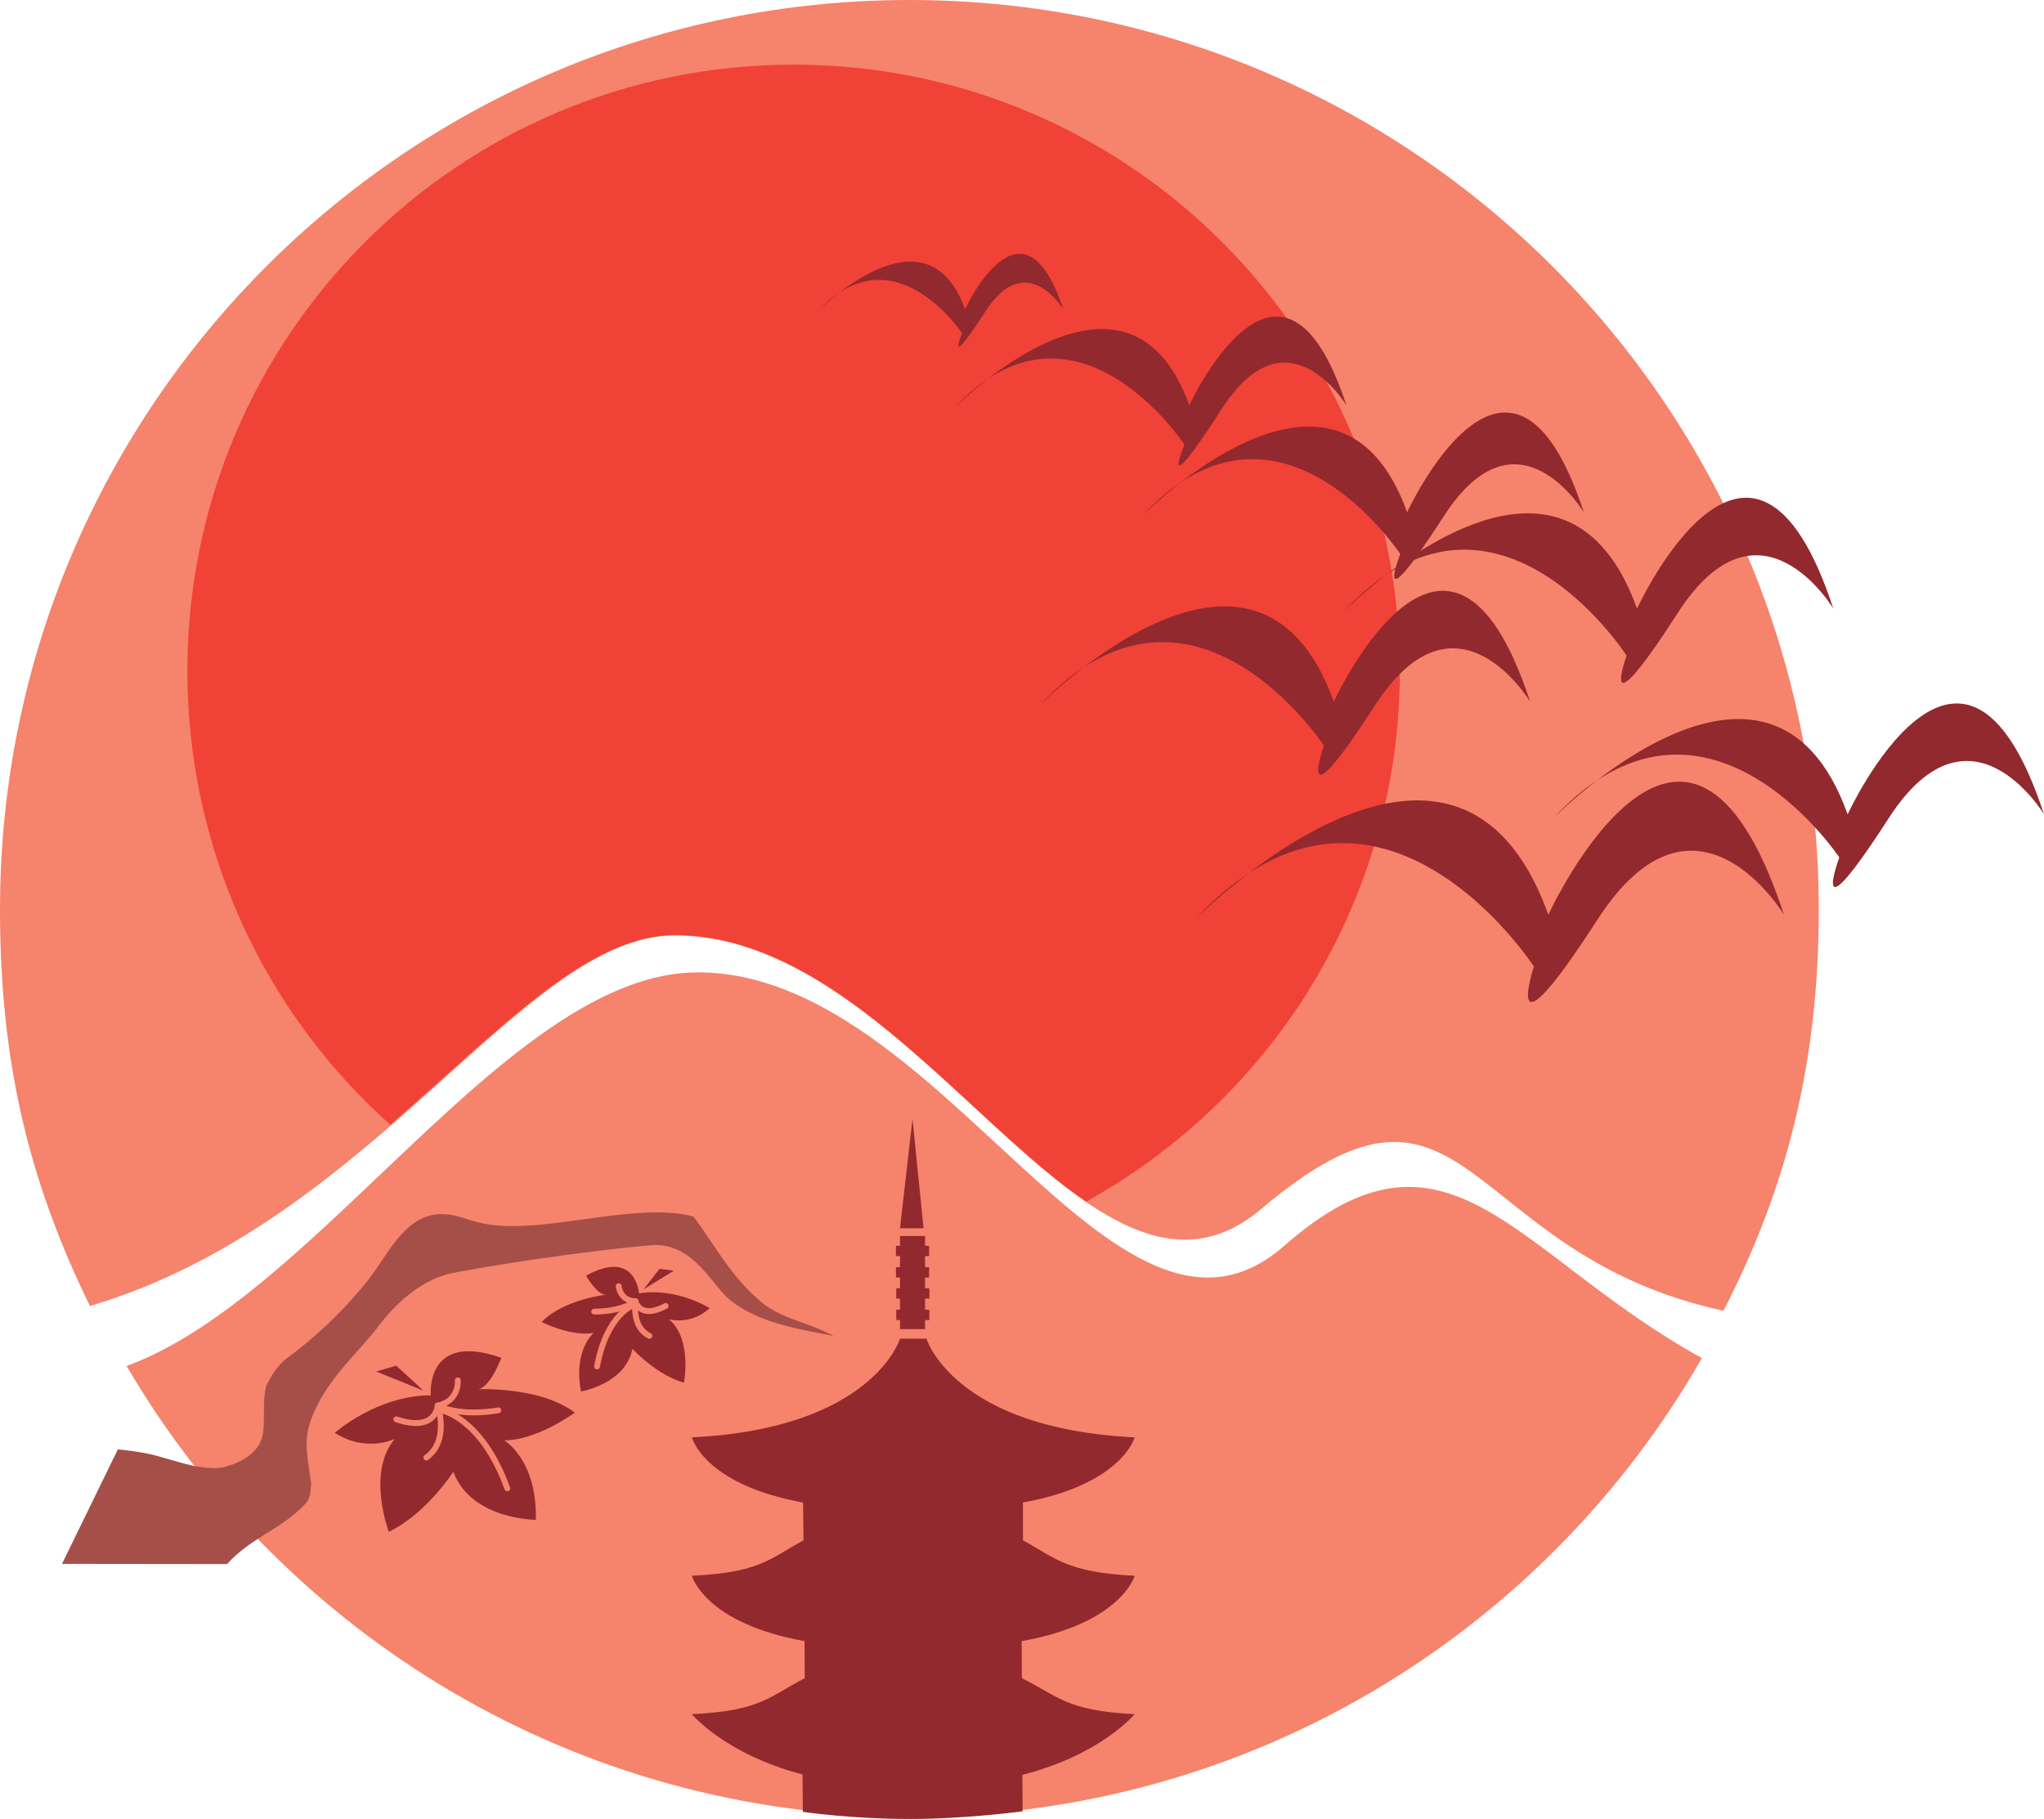 <svg xmlns="http://www.w3.org/2000/svg" width="262.34" height="233.48"><path fill="#f6836c" d="M221.195 168.246c-33.863-7.348-32.55-35.7-59.328-13.059-22.058 18.657-43.883-35.105-75.25-35.105-19.543 0-38.5 36.703-75.074 47.555C3.668 151.535 0 136.266 0 116.719 0 52.258 52.258 0 116.715 0c64.46 0 116.719 52.258 116.719 116.719 0 19.297-3.95 35.496-12.239 51.527"/><path fill="#f14237" d="M139.406 154.23c23.977-13.253 40.258-38.785 40.258-68.12 0-42.973-34.836-77.813-77.809-77.813-42.972 0-77.808 34.84-77.808 77.812 0 23.09 10.058 44 26.031 58.25 14.195-12.304 25.363-24.343 36.54-24.343 20.859 0 37.495 23.773 52.788 34.214"/><path fill="#f6836c" d="M218.43 174.32c-23.953-13.191-32.516-32.949-53.61-14.406-21.699 19.074-43.882-35.105-75.25-35.105-24.148 0-48.648 41.515-73.324 50.527 20.254 34.598 57.813 57.836 100.797 57.836 43.406 0 81.277-23.695 101.387-58.852"/><path fill="#92292e" d="M199.34 105.05s27.824-28.35 37.8-.523c0 0 14.7-32.027 25.2 0 0 0-9.45-15.75-19.95.524-10.5 16.273-6.32 5.008-6.32 5.008s-17.304-26.008-36.73-5.008m-27.035-26.403s27.824-28.351 37.8-.527c0 0 14.7-32.023 25.2 0 0 0-9.45-15.75-19.95.527-10.5 16.274-6.585 5.512-6.585 5.512s-17.04-26.512-36.465-5.512"/><path fill="#92292e" d="M153.363 118.043s33.39-34.02 45.36-.629c0 0 17.64-38.43 30.242 0 0 0-11.34-18.898-23.942.629-12.601 19.531-8.156 6.02-8.156 6.02s-20.195-31.22-43.504-6.02M133.387 90.59s27.824-28.348 37.8-.524c0 0 14.7-32.023 25.2 0 0 0-9.45-15.75-19.95.524-10.5 16.277-6.519 5.12-6.519 5.12s-17.106-26.12-36.531-5.12"/><path fill="#92292e" d="M146.578 66.234s25.043-25.515 34.02-.472c0 0 13.23-28.825 22.68 0 0 0-8.505-14.176-17.954.472-9.449 14.645-5.605 4.887-5.605 4.887s-15.656-23.789-33.14-4.887"/><path fill="#92292e" d="M122.402 52.445s22.258-22.68 30.239-.418c0 0 11.761-25.62 20.164 0 0 0-7.563-12.601-15.965.418-8.399 13.02-4.817 4.633-4.817 4.633s-14.082-21.433-29.62-4.633M104.96 39.96s13.915-14.175 18.9-.26c0 0 7.35-16.012 12.6 0 0 0-4.726-7.876-9.976.26-5.25 8.138-3.007 2.813-3.007 2.813s-8.805-13.312-18.516-2.812m13.766 118.687v11.957h-3.215v-11.957h3.215"/><path fill="#92292e" d="M119.246 163.977v-1.325h-4.254v1.325h4.254m.035 2.707v-1.325h-4.25v1.325h4.25m-.035-5.45v-1.324h-4.254v1.324h4.254m.035 8.204v-1.325h-4.25v1.325h4.25m-2.164-25.813-1.605 14.031h3.023zm14.106 84.195.023 4.676s-7.309.984-14.352.984c-7.789 0-13.855-.917-13.855-.917l-.035-4.793c-9.996-2.63-14.203-7.743-14.203-7.743 8.867-.433 9.87-2.23 14.48-4.617l-.015-4.758c-12.852-2.304-14.465-8.39-14.465-8.39 8.773-.43 9.87-2.137 14.332-4.547l-.063-4.852c-12.77-2.324-14.27-8.367-14.27-8.367 23.247-1.133 26.712-12.664 26.712-12.664h3.402s3.465 11.531 26.711 12.664c0 0-1.566 6.043-14.336 8.367l.008 4.852c4.125 2.234 5.559 4.117 14.328 4.547 0 0-1.64 6.086-14.492 8.39l.016 4.758c4.582 2.238 5.609 4.184 14.476 4.617 0 0-4.262 5.184-14.402 7.793"/><path fill="#a64f48" d="M106.988 171.48c-4.593-.914-9.437-1.644-13.07-4.445-2.445-1.719-4.805-7.687-10.406-7.195-7.098.62-18.348 2.191-25.54 3.59-3.726.789-7.085 3.66-9.632 7.11-3.05 3.82-6.918 7.065-8.594 12.218-.84 2.578-.101 5.164.191 7.687-.128.883-.011 1.575-.582 2.39-2.988 3.38-6.988 4.376-10.203 7.923l-21.195-.024 7.172-14.699c5.101.543 5.055.988 9.832 2.156 1.32.2 3.086.465 4.285-.03 1.64-.43 3.856-1.673 4.375-3.622.52-1.95-.031-4.285.55-6.676.641-1.254 1.536-2.695 2.548-3.445a55.293 55.293 0 0 0 10.535-10.125c2.8-3.633 4.918-8.723 9.828-8.434 1.574.012 3.457.973 5.223 1.239 7.672 1.379 19.36-2.942 26.715-.934 2.62 3.547 4.734 7.469 8.113 10.453 2.75 2.668 6.531 3.012 9.855 4.864"/><path fill="#92292e" d="M55.293 179.102s-.77-8.278 9.047-4.813c0 0-1.54 4.234-3.27 4.043 0 0 8.082-.48 12.703 2.984 0 0-4.812 3.563-9.046 3.563 0 0 4.234 2.5 4.043 10.2 0 0-8.278 0-10.586-6.161 0 0-3.47 5.39-8.282 7.703 0 0-2.886-7.605.77-11.937 0 0-3.656 1.832-7.7-.77 0 0 5.391-4.812 12.321-4.812"/><path fill="none" stroke="#f6836c" stroke-linecap="round" stroke-linejoin="round" stroke-width=".75" d="M58.758 177.18s.219 2.695-2.582 3.222c0 0-.16 3.512-5.309 1.782"/><path fill="none" stroke="#f6836c" stroke-linecap="round" stroke-linejoin="round" stroke-width=".75" d="M56.64 181.027s5.15.868 8.47 10.012"/><path fill="none" stroke="#f6836c" stroke-linecap="round" stroke-linejoin="round" stroke-width=".75" d="M63.957 181.027s-4.703.914-7.781-.625c0 0 1.57 4.524-1.461 6.688"/><path fill="#92292e" d="m54.355 178.5-3.503-3.207-2.559.754zm27.668-12.48s-.43-5.805-6.804-2.274c0 0 1.554 2.742 2.726 2.41 0 0-5.636.606-8.422 3.535 0 0 3.735 1.899 6.657 1.407 0 0-2.633 2.218-1.606 7.511 0 0 5.715-.96 6.594-5.48 0 0 3.016 3.32 6.61 4.355 0 0 1.109-5.582-1.919-8.148 0 0 2.739.836 5.227-1.426 0 0-4.277-2.695-9.063-1.89"/><path fill="none" stroke="#f6836c" stroke-linecap="round" stroke-linejoin="round" stroke-width=".75" d="M79.406 165.09s.164 1.89 2.16 1.926c0 0 .516 2.406 3.872.613"/><path fill="none" stroke="#f6836c" stroke-linecap="round" stroke-linejoin="round" stroke-width=".75" d="M81.316 167.504s-3.453 1.195-4.687 7.89"/><path fill="none" stroke="#f6836c" stroke-linecap="round" stroke-linejoin="round" stroke-width=".75" d="M76.266 168.352s3.351.085 5.3-1.336c0 0-.562 3.308 1.782 4.449"/><path fill="#92292e" d="m82.602 165.492 2.043-2.62 1.855.226zm0 0"/></svg>
